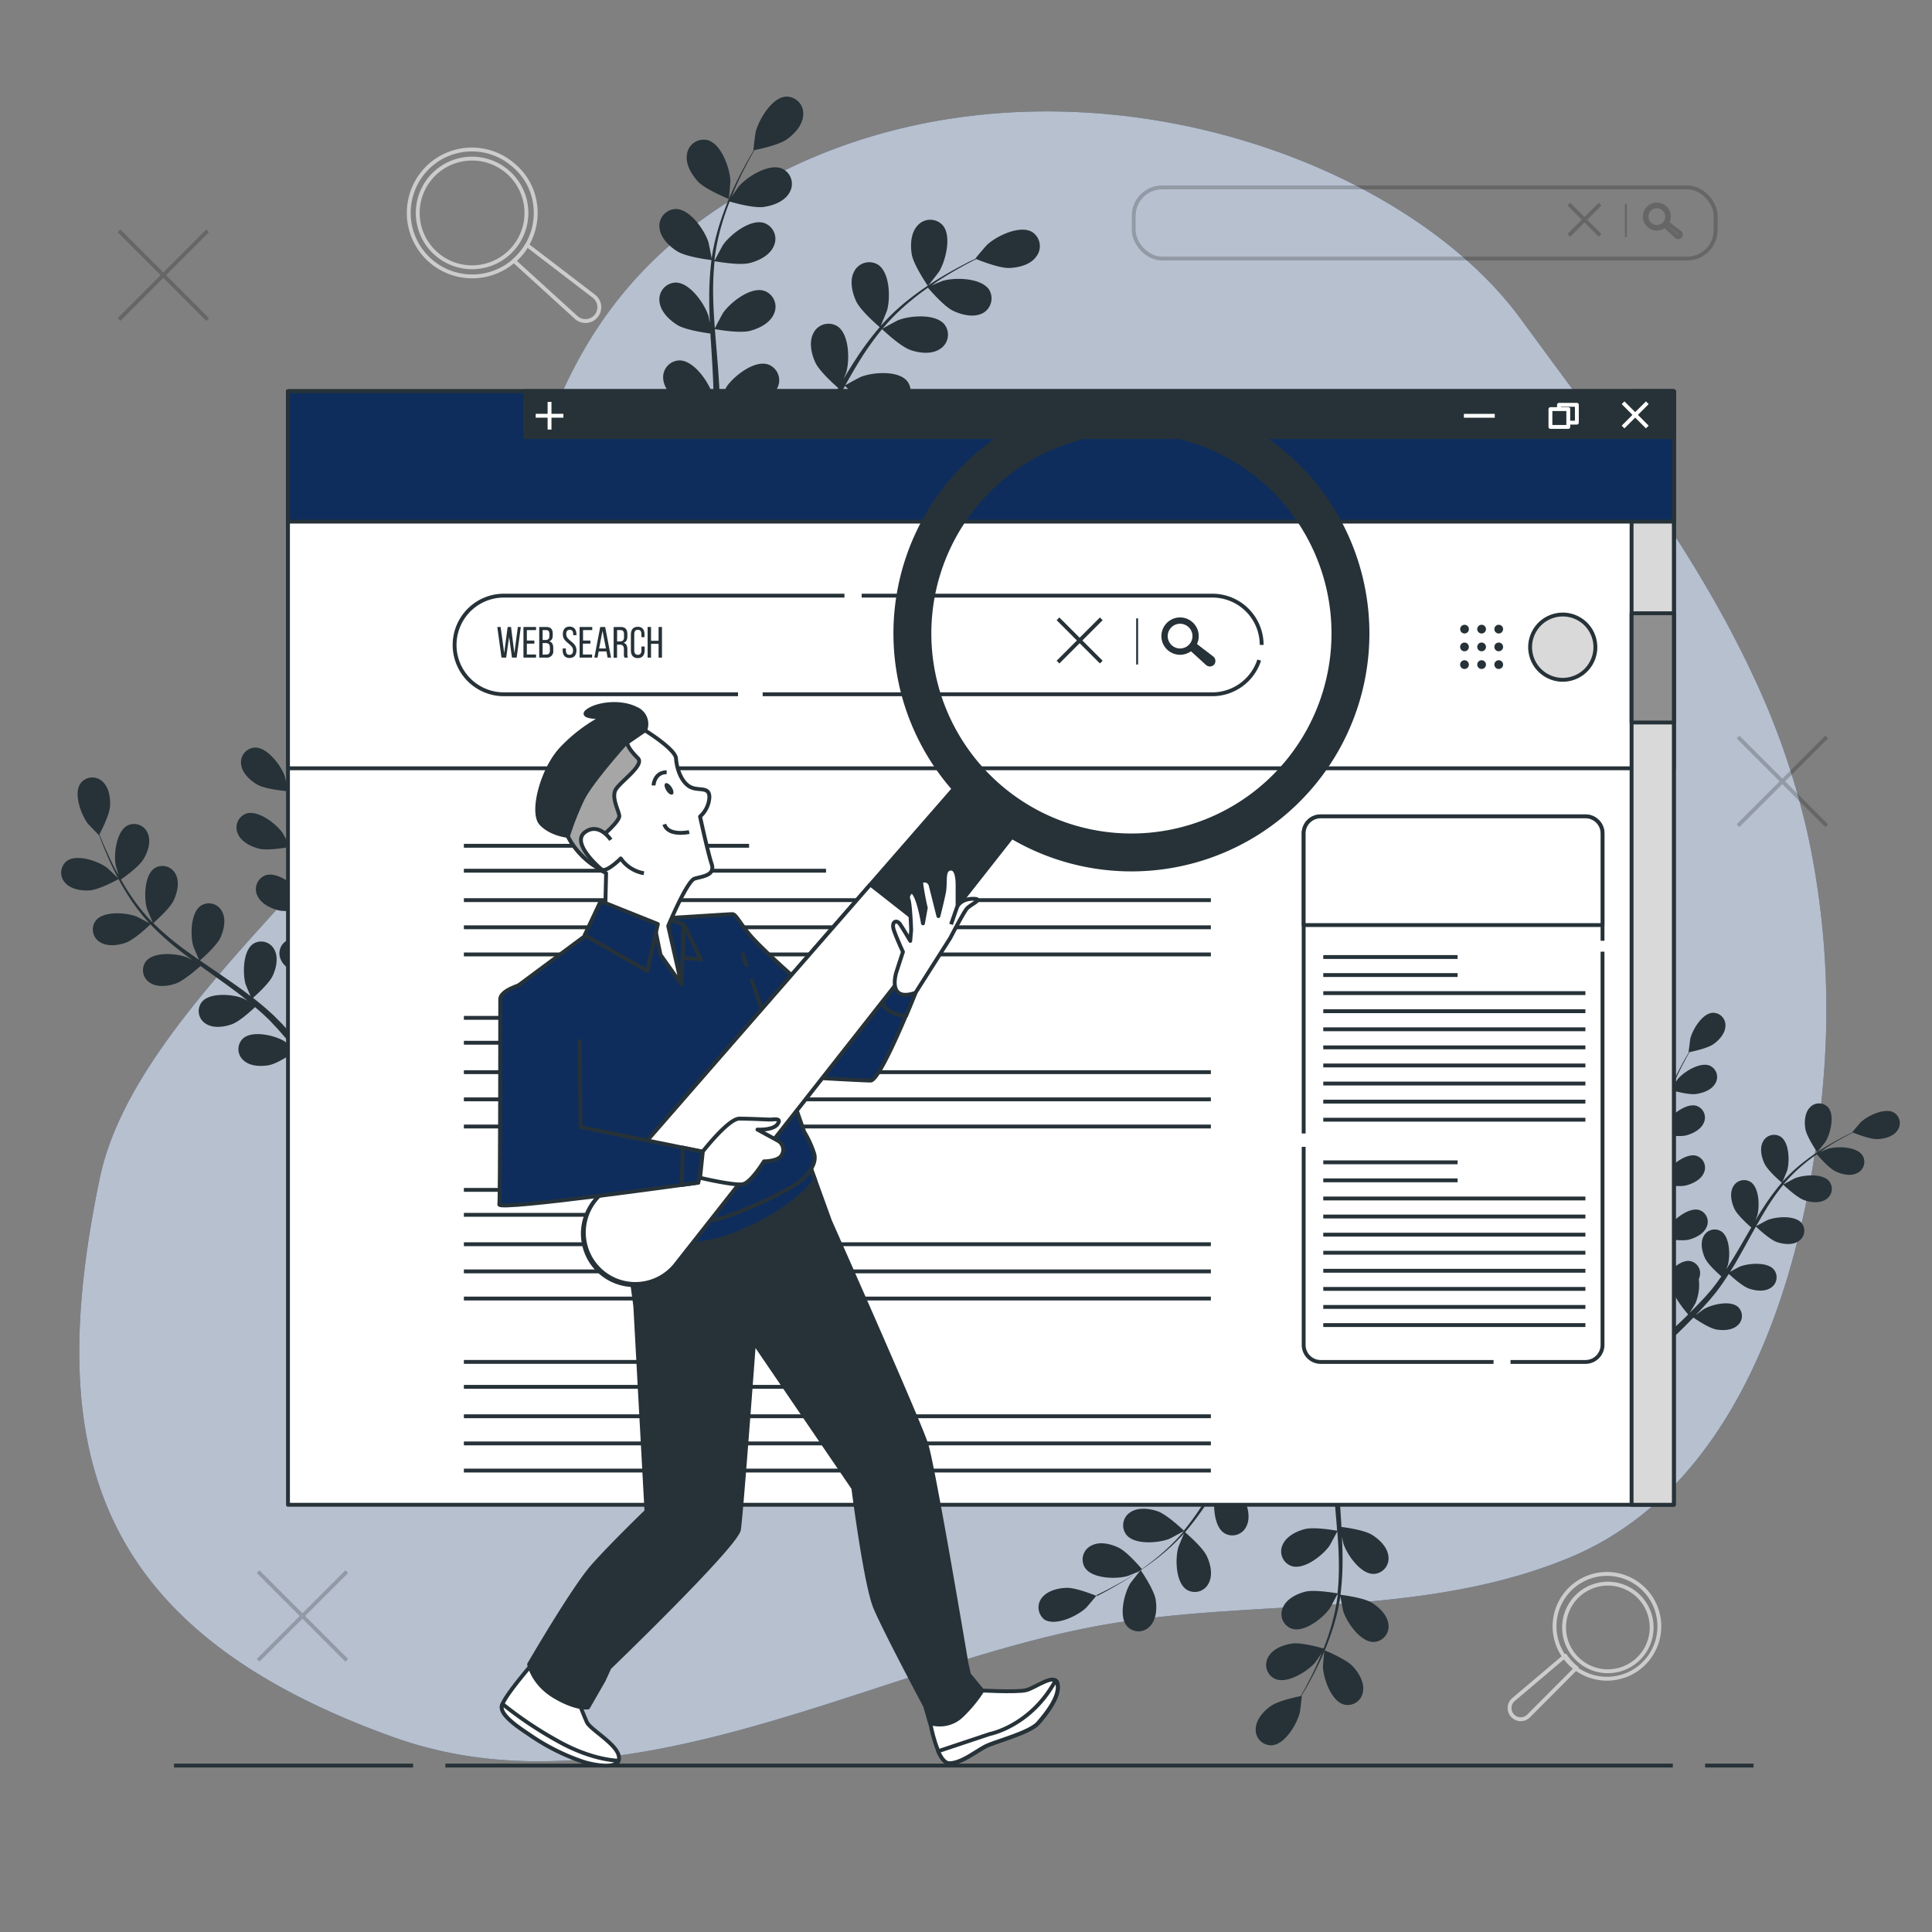 <svg xmlns="http://www.w3.org/2000/svg" viewBox="0 0 500 500"><rect x="0" y="0" width="500" height="500" fill="#808080" stroke="none"/><g id="freepik--background-simple--inject-151"><path d="M453.76,175c-15.43-33.19-38.5-62.78-60.13-92.37C361.87,39.13,274.93,9.87,204.71,43.31s-63.54,87.78-85.27,131.25S35,260.66,25.81,305C11.65,373.2,22.35,421.1,101.88,449.59c60.36,21.62,125.7-19.22,184.75-29.26,39.17-6.66,82-1.57,119.69-17.28,46.28-19.31,61.94-78.4,65.61-124a215.76,215.76,0,0,0-3.81-61.84A196.33,196.33,0,0,0,453.76,175Z" style="fill:#0E2D5D"></path><path d="M453.76,175c-15.43-33.19-38.5-62.78-60.13-92.37C361.87,39.13,274.93,9.87,204.71,43.31s-63.54,87.78-85.27,131.25S35,260.66,25.81,305C11.65,373.2,22.35,421.1,101.88,449.59c60.36,21.62,125.7-19.22,184.75-29.26,39.17-6.66,82-1.57,119.69-17.28,46.28-19.31,61.94-78.4,65.61-124a215.76,215.76,0,0,0-3.81-61.84A196.33,196.33,0,0,0,453.76,175Z" style="fill:#fff;opacity:0.7"></path></g><g id="freepik--Graphics--inject-151"><g style="opacity:0.2"><rect x="293.41" y="48.5" width="150.59" height="18.41" rx="7.34" style="fill:none;stroke:#000;stroke-linejoin:round"></rect><line x1="420.78" y1="52.75" x2="420.78" y2="61.36" style="fill:none;stroke:#000;stroke-linejoin:round;stroke-width:0.5px"></line><line x1="414.09" y1="52.83" x2="406.02" y2="60.9" style="fill:none;stroke:#000;stroke-linejoin:round"></line><line x1="406.02" y1="52.83" x2="414.09" y2="60.9" style="fill:none;stroke:#000;stroke-linejoin:round"></line><path d="M434.88,61.13h0a.68.68,0,0,1-1,.08l-3.31-3,.63-.75,3.55,2.72A.68.68,0,0,1,434.88,61.13Z" style="fill:#263238;stroke:#000;stroke-linejoin:round"></path><path d="M426.38,54.07a3.12,3.12,0,1,0,4.4-.42A3.11,3.11,0,0,0,426.38,54.07Zm4.47,3.69a2.67,2.67,0,1,1-.36-3.76A2.67,2.67,0,0,1,430.85,57.76Z" style="fill:none;stroke:#000;stroke-linejoin:round"></path></g><path d="M154.28,81.79a3.58,3.58,0,0,1-5.12.41L133,67.5a16.11,16.11,0,0,0,1.87-1.91,14.47,14.47,0,0,0,1.52-2.18l17.33,13.27A3.58,3.58,0,0,1,154.28,81.79Z" style="fill:none;stroke:#ccc;stroke-linejoin:round"></path><path d="M132.63,42.52a16,16,0,0,1,4.59,5.89,16.43,16.43,0,1,1-30.9,2.53,16.32,16.32,0,0,1,26.31-8.42ZM133,64.08a14.06,14.06,0,1,1-1.86-19.8A14.05,14.05,0,0,1,133,64.08Z" style="fill:none;stroke:#ccc;stroke-linejoin:round"></path><path d="M391.45,444a2.88,2.88,0,0,1,.21-4.13l13.43-11.37a12.5,12.5,0,0,0,1.33,1.69,12,12,0,0,0,1.58,1.45L395.59,444.1A2.87,2.87,0,0,1,391.45,444Z" style="fill:none;stroke:#ccc;stroke-linejoin:round"></path><path d="M425.09,430.84a13,13,0,0,1-5.19,3,13.56,13.56,0,1,1,5.19-3Zm-17.27-1.94a11.33,11.33,0,1,1,16,.59A11.32,11.32,0,0,1,407.82,428.9Z" style="fill:none;stroke:#ccc;stroke-linejoin:round"></path><g style="opacity:0.2"><line x1="89.74" y1="406.74" x2="66.8" y2="429.69" style="fill:none;stroke:#000;stroke-linejoin:round"></line><line x1="66.8" y1="406.74" x2="89.74" y2="429.69" style="fill:none;stroke:#000;stroke-linejoin:round"></line></g><g style="opacity:0.2"><line x1="472.74" y1="190.74" x2="449.8" y2="213.69" style="fill:none;stroke:#000;stroke-linejoin:round"></line><line x1="449.8" y1="190.74" x2="472.74" y2="213.69" style="fill:none;stroke:#000;stroke-linejoin:round"></line></g><g style="opacity:0.2"><line x1="53.74" y1="59.74" x2="30.8" y2="82.69" style="fill:none;stroke:#000;stroke-linejoin:round"></line><line x1="30.8" y1="59.74" x2="53.74" y2="82.69" style="fill:none;stroke:#000;stroke-linejoin:round"></line></g></g><g id="freepik--Plants--inject-151"><path d="M74.57,204.78c.06,0-.85-3.81-.93-4.05-1-2.71-4.47-7.37-7.7-7.26a3.81,3.81,0,0,0-3.52,4.46c.31,2.26,2.41,4.13,4.28,5.18C68.91,204.34,74.56,204.78,74.57,204.78Z" style="fill:#263238"></path><path d="M80,178.72c-3,1.19-4.32,6.86-4.13,9.74,0,.25.72,4.11.77,4.08l.06,0c-.21.89-.44,1.85-.66,2.91-.39,2-.81,4.15-1.11,6.59a67.74,67.74,0,0,0-.6,7.89,50.93,50.93,0,0,0,.6,8.84.43.43,0,0,1,0,.11c-.42-.85-1.7-3.17-1.81-3.34-1.67-2.35-6.26-5.93-9.34-5a3.83,3.83,0,0,0-2.22,5.24c.89,2.09,3.41,3.34,5.5,3.86,2.35.58,7.53-.38,7.94-.45a68.44,68.44,0,0,0,2.22,8.75c.53,1.67,1.12,3.33,1.73,5-.39-.72-.75-1.36-.81-1.44-1.66-2.36-6.25-5.94-9.34-5a3.82,3.82,0,0,0-2.22,5.23c.9,2.1,3.42,3.34,5.51,3.86s6.55-.2,7.72-.41c.24.63.47,1.27.72,1.91,1.16,3,2.34,6.08,3.41,9.09.38,1.06.71,2.12,1,3.18-.35-.64-.65-1.17-.7-1.25-1.66-2.35-6.26-5.93-9.34-5a3.82,3.82,0,0,0-2.22,5.24c.89,2.09,3.41,3.34,5.5,3.86s6.12-.14,7.51-.38c.31,1.1.63,2.19.88,3.27.15.73.36,1.43.47,2.18s.26,1.47.38,2.2c.2,1.4.41,2.85.56,4.23.11,1,.2,1.87.3,2.79-.36-1.06-1.12-3.13-1.2-3.29A14.86,14.86,0,0,0,82,257.81a5.41,5.41,0,0,0-.45-.72,3.83,3.83,0,0,0-5.64-.69c-2.37,2.19-1.57,8-.36,10.58.08.15,1,1.74,1.66,2.73l-1.36-1.58c-.94-1.07-1.9-2.11-2.93-3.23l-1.57-1.58c-.51-.55-1.12-1.05-1.68-1.58-1.34-1.21-2.75-2.36-4.19-3.5.93-.82,4.2-3.77,5.11-5.74s1.5-4.7.42-6.71a3.82,3.82,0,0,0-5.47-1.53c-2.68,1.8-2.76,7.63-2,10.4.05.17.85,2.09,1.31,3.14-.87-.68-1.74-1.35-2.65-2-2.62-1.88-5.32-3.71-8-5.55l-2.46-1.69c.34-.29,4.31-3.72,5.32-5.93.9-2,1.5-4.69.42-6.7A3.81,3.81,0,0,0,52,234.38c-2.68,1.81-2.76,7.63-2,10.4.06.21,1.22,3,1.55,3.66-1.81-1.25-3.59-2.51-5.3-3.83a68,68,0,0,1-6.58-5.72c.15-.14,4.31-3.7,5.34-6,.9-2,1.51-4.69.43-6.7A3.83,3.83,0,0,0,40,224.69c-2.67,1.81-2.75,7.63-2,10.4.06.22,1.31,3.19,1.57,3.71-.12-.12-.26-.23-.37-.35a49.29,49.29,0,0,1-5.46-6.84c-.9-1.33-1.7-2.66-2.44-4,.84-.59,4.66-3.3,5.82-5.23s2-4.5,1.16-6.62a3.82,3.82,0,0,0-5.28-2.12c-2.86,1.5-3.57,7.28-3.08,10.12,0,.15.47,1.69.81,2.81-.32-.6-.67-1.21-1-1.78-1.14-2.16-2-4.21-2.83-6-.44-1-.82-2-1.16-2.88.53-1,2.6-5.08,2.74-7.28s-.3-4.93-2-6.41a3.81,3.81,0,0,0-5.66.54c-1.85,2.65.18,8.11,1.92,10.4.15.2,2.87,3,2.9,3l0-.06c.31.86.66,1.78,1.06,2.78.75,1.85,1.61,3.92,2.7,6.12a69.3,69.3,0,0,0,3.86,6.91,50.5,50.5,0,0,0,5.38,7l.07.07c-.82-.47-3.16-1.7-3.35-1.78-2.69-1.05-8.49-1.49-10.53,1a3.82,3.82,0,0,0,1,5.59c1.9,1.25,4.69.9,6.72.18,2.29-.81,6.08-4.46,6.38-4.76a68.34,68.34,0,0,0,6.67,6.08c1.37,1.1,2.78,2.17,4.21,3.22-.73-.39-1.38-.72-1.47-.76-2.69-1.05-8.49-1.5-10.53,1a3.82,3.82,0,0,0,1,5.59c1.9,1.25,4.69.9,6.72.18S51,250.8,51.89,250c.56.4,1.1.8,1.66,1.19,2.65,1.9,5.31,3.78,7.86,5.7.9.68,1.76,1.38,2.62,2.08-.64-.34-1.18-.62-1.27-.65-2.69-1.05-8.49-1.5-10.53,1a3.83,3.83,0,0,0,1,5.6c1.91,1.25,4.69.9,6.72.18s5-3.49,6.06-4.46c.86.74,1.73,1.48,2.53,2.24.54.53,1.09,1,1.6,1.57s1,1.08,1.53,1.62c.94,1.06,1.91,2.16,2.8,3.22.62.73,1.2,1.44,1.79,2.16-.89-.69-2.66-2-2.82-2.08-2.49-1.45-8.16-2.77-10.56-.6a3.82,3.82,0,0,0,.18,5.68c1.69,1.53,4.5,1.6,6.61,1.2,2.33-.45,6.47-3.35,7-3.71,1,1.18,1.89,2.35,2.75,3.46,1.13,1.45,2.17,2.83,3.1,4.11.62-.1,1.37-.24,2.25-.4-1.14-1.5-2.42-3.14-3.85-4.9-1-1.21-2-2.48-3.15-3.78a43.6,43.6,0,0,0,2.94-3.89c2.29.81,7,.69,7.63.67.15,1.52.28,3,.38,4.4.18,2.42.31,4.63.39,6.6l2-.48c-.13-1.89-.29-4-.51-6.28-.15-1.55-.34-3.2-.55-4.89.6-.17,5.47-1.6,7.27-3.14,1.64-1.4,3.33-3.64,3.2-5.91a3.83,3.83,0,0,0-4.33-3.69c-3.19.52-5.7,5.77-6.13,8.62,0,.17-.1,2-.13,3.2-.09-.69-.16-1.36-.26-2.07-.19-1.41-.42-2.81-.67-4.31-.14-.72-.28-1.45-.43-2.19s-.35-1.49-.53-2.25c-.45-1.74-1-3.48-1.57-5.22,1.23-.17,5.59-.83,7.43-2s3.85-3.09,4.06-5.36a3.83,3.83,0,0,0-3.72-4.3c-3.23,0-6.51,4.84-7.37,7.59,0,.17-.45,2.22-.64,3.35-.36-1-.71-2.09-1.11-3.14-1.14-3-2.39-6-3.62-9.05-.38-.92-.74-1.85-1.11-2.77.43-.06,5.63-.73,7.69-2,1.83-1.14,3.85-3.09,4.06-5.36a3.83,3.83,0,0,0-3.72-4.3c-3.23,0-6.51,4.84-7.37,7.59-.06.21-.63,3.15-.73,3.91-.82-2-1.61-4.08-2.31-6.12a66.84,66.84,0,0,1-2.33-8.41c.21,0,5.64-.7,7.74-2,1.83-1.13,3.85-3.09,4.06-5.36a3.82,3.82,0,0,0-3.72-4.3c-3.23,0-6.51,4.84-7.37,7.59-.06.22-.67,3.39-.74,4,0-.17-.08-.34-.11-.5a49.18,49.18,0,0,1-.78-8.71c0-1.62,0-3.16.15-4.66,1,0,5.71-.18,7.74-1.15s4.16-2.65,4.61-4.88a3.81,3.81,0,0,0-3.22-4.68c-3.21-.33-7,4.1-8.16,6.74-.06.14-.54,1.67-.87,2.79.06-.67.1-1.37.17-2,.25-2.43.62-4.64,1-6.59.21-1.11.42-2.11.62-3,1-.55,5-2.81,6.3-4.57s2.47-4.27,1.85-6.46A3.82,3.82,0,0,0,80,178.72Z" style="fill:#263238"></path><path d="M23.28,230.42c2.52-.19,7.48-2.95,7.48-2.95s-2.81-2.71-3-2.86c-2.31-1.72-7.79-3.69-10.42-1.81a3.82,3.82,0,0,0-.48,5.66C18.35,230.18,21.13,230.57,23.28,230.42Z" style="fill:#263238"></path><path d="M240.14,74c0,.05,2.76-3.48,2.91-3.73,1.69-2.81,3.32-9.24.9-12a4.36,4.36,0,0,0-6.48.09c-1.77,1.89-1.91,5.09-1.5,7.5C236.46,68.64,240.13,74,240.14,74Z" style="fill:#263238"></path><path d="M267.05,60c-3.21-1.8-9.17,1.1-11.58,3.34-.21.19-3.12,3.58-3.05,3.61l.07,0c-1,.45-2,.94-3.05,1.5-2,1.06-4.26,2.27-6.63,3.75a76.19,76.19,0,0,0-7.41,5.14A56.19,56.19,0,0,0,228,84.26l-.08.09c.44-1,1.58-3.77,1.64-4,.9-3.16.76-9.79-2.3-11.83a4.36,4.36,0,0,0-6.23,1.8c-1.21,2.29-.5,5.41.54,7.63,1.17,2.51,5.74,6.4,6.1,6.71a76.08,76.08,0,0,0-6.15,8.24c-1.1,1.67-2.15,3.39-3.18,5.12.35-.86.66-1.63.69-1.75.89-3.16.76-9.79-2.3-11.83a4.37,4.37,0,0,0-6.23,1.79c-1.21,2.3-.5,5.42.54,7.64s4.88,5.65,5.9,6.54c-.39.67-.79,1.33-1.17,2-1.86,3.23-3.7,6.45-5.6,9.55-.67,1.1-1.37,2.15-2.06,3.21.31-.77.57-1.42.6-1.52.89-3.16.76-9.79-2.31-11.83a4.34,4.34,0,0,0-6.22,1.79c-1.22,2.3-.51,5.42.53,7.64s4.51,5.32,5.72,6.38c-.74,1.06-1.49,2.12-2.26,3.11-.54.67-1,1.35-1.59,2l-1.67,1.92c-1.11,1.18-2.24,2.4-3.35,3.52-.76.79-1.5,1.53-2.25,2.27.68-1.08,2-3.23,2.05-3.42a16.81,16.81,0,0,0,1.15-8.45,4.28,4.28,0,0,0,.32-.91,4.35,4.35,0,0,0-3.44-5.49c-3.64-.52-8.17,4.33-9.61,7.28-.08.17-.8,2.16-1.23,3.43.14-.79.29-1.54.42-2.35.27-1.59.5-3.19.75-4.91.1-.83.19-1.67.28-2.52s.13-1.74.19-2.62c.11-2,.12-4.13.09-6.22,1.39.24,6.36,1,8.74.4s5.24-2,6.24-4.44a4.34,4.34,0,0,0-2.57-5.94c-3.52-1.07-8.73,3-10.6,5.73-.12.17-1.24,2.26-1.84,3.41,0-1.25-.06-2.51-.13-3.78-.21-3.67-.53-7.38-.84-11.08-.1-1.13-.18-2.26-.27-3.39.5.09,6.38,1.14,9.06.45,2.37-.61,5.23-2,6.24-4.44a4.35,4.35,0,0,0-2.58-5.94c-3.51-1.08-8.72,3-10.6,5.73-.14.2-1.76,3.21-2.13,4-.19-2.49-.35-5-.41-7.43a75.77,75.77,0,0,1,.34-9.94c.23,0,6.36,1.17,9.1.46,2.38-.6,5.24-2,6.24-4.43a4.35,4.35,0,0,0-2.57-5.95c-3.52-1.07-8.73,3-10.6,5.73-.15.22-1.89,3.45-2.16,4.06,0-.19,0-.39,0-.58a55.72,55.72,0,0,1,2.14-9.74c.53-1.76,1.13-3.41,1.76-5,1.12.33,6.26,1.76,8.79,1.4s5.43-1.45,6.69-3.72a4.36,4.36,0,0,0-1.9-6.2c-3.38-1.45-9,2.06-11.17,4.54-.12.13-1.16,1.63-1.9,2.74.29-.72.58-1.46.87-2.14,1.1-2.56,2.26-4.83,3.31-6.83.61-1.14,1.17-2.15,1.72-3.1,1.26-.25,6.35-1.34,8.4-2.8s4.15-3.79,4.22-6.39A4.36,4.36,0,0,0,203.38,25c-3.67.27-7,6-7.82,9.17-.07.28-.62,4.71-.56,4.7l.08,0c-.54.9-1.11,1.87-1.71,2.94-1.09,2-2.31,4.24-3.46,6.78A76.14,76.14,0,0,0,186.56,57a57,57,0,0,0-2.38,9.81.49.49,0,0,1,0,.12c-.17-1.06-.76-4-.83-4.24-1-3.13-4.77-8.59-8.45-8.6A4.36,4.36,0,0,0,170.68,59c.26,2.58,2.57,4.8,4.66,6.08,2.36,1.44,8.32,2.17,8.79,2.22a76.94,76.94,0,0,0-.58,10.27c0,2,.07,4,.17,6-.18-.92-.35-1.73-.39-1.85-1-3.12-4.77-8.58-8.45-8.59a4.35,4.35,0,0,0-4.2,4.93c.25,2.58,2.57,4.79,4.66,6.07s7.19,2,8.53,2.2c0,.77.08,1.54.13,2.32.23,3.71.47,7.41.6,11,.05,1.28,0,2.55.05,3.81-.17-.81-.31-1.49-.34-1.6-1-3.13-4.77-8.58-8.45-8.59a4.34,4.34,0,0,0-4.2,4.93c.25,2.58,2.56,4.79,4.66,6.07s6.69,2,8.29,2.16c0,1.3-.08,2.6-.17,3.85-.08.86-.1,1.68-.24,2.54s-.22,1.69-.33,2.52c-.27,1.59-.54,3.24-.84,4.78-.21,1.08-.42,2.11-.63,3.14,0-1.28-.15-3.78-.18-4-.51-3.24-3.41-9.21-7.05-9.77a4.35,4.35,0,0,0-4.9,4.23c-.14,2.6,1.81,5.13,3.69,6.71,2.06,1.74,7.6,3.33,8.3,3.52-.36,1.71-.72,3.36-1.09,4.92q-.72,3.08-1.41,5.7c.53.47,1.19,1,2,1.69.51-2.07,1-4.38,1.58-6.91.37-1.73.73-3.59,1.08-5.5a48.2,48.2,0,0,0,5.55-.2c.93,2.61,4.43,6.71,4.88,7.23-1.23,1.23-2.45,2.41-3.62,3.5-2,1.9-3.87,3.59-5.56,5.08.61.47,1.23,1,1.88,1.45,1.59-1.47,3.33-3.12,5.2-5,1.26-1.24,2.58-2.59,3.93-4,.58.41,5.33,3.69,8,4.18,2.42.44,5.61.34,7.53-1.42a4.36,4.36,0,0,0,.16-6.47c-2.75-2.45-9.2-.9-12,.76-.17.1-1.86,1.37-2.92,2.19.55-.58,1.09-1.13,1.64-1.73,1.11-1.18,2.18-2.38,3.34-3.68.53-.64,1.08-1.29,1.62-2s1.07-1.39,1.61-2.08c1.22-1.65,2.37-3.37,3.5-5.14,1,1,4.74,4.35,7.07,5.16s5.5,1.18,7.65-.26a4.35,4.35,0,0,0,1.14-6.38c-2.34-2.83-8.95-2.28-12-1.06-.19.07-2.28,1.19-3.41,1.83.66-1.07,1.34-2.13,2-3.23,1.85-3.17,3.62-6.45,5.4-9.7.55-1,1.11-2,1.66-3,.36.35,4.69,4.47,7.3,5.37,2.32.81,5.49,1.19,7.65-.26a4.36,4.36,0,0,0,1.14-6.38c-2.35-2.83-9-2.28-12-1.06-.23.09-3.24,1.7-4,2.15,1.22-2.18,2.45-4.34,3.75-6.43a78.88,78.88,0,0,1,5.77-8.1c.17.17,4.67,4.48,7.34,5.41,2.32.81,5.49,1.19,7.65-.26a4.35,4.35,0,0,0,1.14-6.38c-2.34-2.83-9-2.28-12-1.06-.24.09-3.47,1.83-4,2.19.13-.15.24-.32.36-.46a56,56,0,0,1,7.15-6.94c1.42-1.18,2.83-2.23,4.23-3.21.76.89,4.26,4.92,6.57,6s5.33,1.78,7.63.58A4.36,4.36,0,0,0,256,75c-2-3.07-8.65-3.25-11.81-2.37-.18,0-1.87.72-3.1,1.23.64-.43,1.29-.9,1.91-1.3,2.32-1.53,4.55-2.78,6.53-3.88,1.13-.61,2.16-1.14,3.13-1.63,1.2.49,6.05,2.39,8.56,2.3s5.55-.88,7-3A4.36,4.36,0,0,0,267.05,60Z" style="fill:#263238"></path><path d="M180.65,47c2,2.1,8,4.5,8,4.51s.38-4.44.37-4.72c-.14-3.28-2.33-9.54-5.88-10.52a4.35,4.35,0,0,0-5.35,3.64C177.32,42.45,179,45.2,180.65,47Z" style="fill:#263238"></path><path d="M470.31,298.2s2-2.57,2.15-2.75c1.24-2.07,2.44-6.81.66-8.85a3.2,3.2,0,0,0-4.77.06c-1.31,1.4-1.42,3.75-1.11,5.53C467.6,294.28,470.31,298.2,470.31,298.2Z" style="fill:#263238"></path><path d="M490.14,287.93c-2.36-1.33-6.76.81-8.53,2.46-.16.14-2.3,2.64-2.25,2.66l.05,0c-.7.33-1.44.7-2.24,1.11-1.48.78-3.14,1.67-4.89,2.76a54.21,54.21,0,0,0-5.46,3.79,41.3,41.3,0,0,0-5.45,5.06l-.06.07c.33-.73,1.17-2.78,1.22-2.95.65-2.33.56-7.21-1.7-8.71a3.21,3.21,0,0,0-4.59,1.31c-.89,1.7-.37,4,.4,5.63.86,1.85,4.22,4.72,4.49,4.94a58.4,58.4,0,0,0-4.53,6.07q-1.22,1.86-2.35,3.78l.52-1.29c.65-2.33.55-7.21-1.7-8.72a3.21,3.21,0,0,0-4.59,1.32c-.89,1.7-.37,4,.39,5.63s3.6,4.17,4.36,4.82l-.87,1.48c-1.37,2.37-2.72,4.74-4.12,7-.5.81-1,1.58-1.52,2.36.23-.56.42-1,.44-1.11.66-2.33.56-7.22-1.7-8.72a3.21,3.21,0,0,0-4.59,1.32c-.89,1.69-.37,4,.4,5.63s3.32,3.91,4.21,4.69c-.55.79-1.09,1.57-1.66,2.3-.4.49-.75,1-1.18,1.47l-1.23,1.41c-.81.87-1.65,1.77-2.46,2.6-.56.58-1.11,1.12-1.66,1.67.5-.8,1.45-2.38,1.51-2.52a12.45,12.45,0,0,0,.85-6.23,3.32,3.32,0,0,0,.23-.67,3.2,3.2,0,0,0-2.53-4c-2.69-.39-6,3.18-7.08,5.36-.07.12-.59,1.59-.91,2.52.1-.57.21-1.13.31-1.72.2-1.18.37-2.35.55-3.62q.11-.91.21-1.86c.08-.62.09-1.29.14-1.93.08-1.51.09-3,.06-4.58,1,.17,4.69.74,6.45.29s3.85-1.5,4.59-3.27a3.2,3.2,0,0,0-1.89-4.38c-2.59-.79-6.43,2.24-7.81,4.23-.09.12-.92,1.66-1.36,2.51,0-.93,0-1.85-.09-2.79-.16-2.7-.4-5.43-.63-8.16-.07-.83-.12-1.67-.19-2.5.37.07,4.7.84,6.67.33,1.75-.45,3.86-1.5,4.6-3.27a3.21,3.21,0,0,0-1.9-4.38c-2.59-.79-6.43,2.24-7.81,4.23-.1.15-1.29,2.36-1.57,2.94-.14-1.84-.26-3.67-.3-5.48a55.2,55.2,0,0,1,.25-7.32c.17,0,4.69.86,6.71.34,1.75-.45,3.85-1.51,4.59-3.27a3.2,3.2,0,0,0-1.89-4.38c-2.59-.79-6.43,2.24-7.81,4.22-.11.16-1.39,2.54-1.59,3,0-.14,0-.29,0-.43a41.31,41.31,0,0,1,1.57-7.17c.39-1.3.84-2.52,1.3-3.69.82.24,4.61,1.29,6.48,1s4-1.07,4.93-2.75a3.2,3.2,0,0,0-1.41-4.56c-2.49-1.07-6.63,1.52-8.22,3.34-.09.1-.86,1.21-1.41,2,.22-.53.43-1.08.65-1.58.81-1.88,1.67-3.55,2.44-5,.44-.84.86-1.58,1.26-2.28.93-.19,4.68-1,6.19-2.06s3.06-2.8,3.11-4.71a3.21,3.21,0,0,0-3.34-3.41c-2.71.2-5.2,4.41-5.77,6.76,0,.2-.45,3.47-.41,3.46h.06q-.6,1-1.26,2.16c-.8,1.47-1.7,3.13-2.55,5a57,57,0,0,0-2.47,6.17,42.7,42.7,0,0,0-1.75,7.23.28.28,0,0,1,0,.09c-.13-.78-.56-3-.61-3.13-.74-2.3-3.52-6.32-6.23-6.33a3.22,3.22,0,0,0-3.1,3.63c.19,1.91,1.9,3.54,3.44,4.48,1.74,1.06,6.13,1.6,6.47,1.64a58.63,58.63,0,0,0-.43,7.56c0,1.48.06,3,.13,4.45-.13-.68-.26-1.28-.28-1.36-.74-2.31-3.52-6.33-6.23-6.33a3.21,3.21,0,0,0-3.1,3.63c.19,1.9,1.89,3.53,3.44,4.47s5.29,1.49,6.28,1.62c0,.57.06,1.14.1,1.71.16,2.73.34,5.46.44,8.14,0,.95,0,1.88,0,2.81-.12-.6-.22-1.1-.25-1.18-.73-2.3-3.51-6.32-6.22-6.33a3.22,3.22,0,0,0-3.1,3.63c.19,1.91,1.89,3.54,3.43,4.48s4.94,1.43,6.11,1.59c0,1-.05,1.91-.12,2.84-.06.63-.08,1.24-.17,1.87s-.17,1.24-.25,1.85c-.2,1.18-.4,2.39-.62,3.53-.15.79-.31,1.55-.46,2.31,0-.94-.11-2.78-.13-2.94-.38-2.39-2.52-6.78-5.2-7.2a3.21,3.21,0,0,0-3.61,3.12c-.1,1.91,1.33,3.78,2.72,4.94s5.6,2.46,6.11,2.6c-.26,1.25-.53,2.48-.8,3.62-.35,1.51-.7,2.91-1,4.2.39.34.88.77,1.45,1.25q.56-2.3,1.16-5.1c.27-1.27.54-2.64.79-4.05a33.4,33.4,0,0,0,4.1-.15c.68,1.93,3.26,4.95,3.59,5.33-.91.91-1.8,1.78-2.66,2.58-1.48,1.4-2.86,2.65-4.1,3.74.44.35.91.71,1.39,1.07,1.16-1.08,2.45-2.29,3.82-3.65.93-.91,1.91-1.91,2.9-2.94.43.3,3.93,2.72,5.89,3.08,1.78.32,4.13.25,5.54-1.05a3.2,3.2,0,0,0,.12-4.77c-2-1.8-6.78-.66-8.86.57-.13.07-1.37,1-2.15,1.6l1.21-1.27c.81-.86,1.6-1.75,2.46-2.71l1.19-1.43c.41-.48.79-1,1.19-1.54.89-1.21,1.74-2.48,2.57-3.78.76.71,3.5,3.2,5.22,3.8s4.05.87,5.64-.19a3.21,3.21,0,0,0,.83-4.7c-1.72-2.09-6.6-1.68-8.84-.79-.14.06-1.69.88-2.52,1.35.49-.79,1-1.57,1.46-2.38,1.36-2.34,2.67-4.75,4-7.15.4-.73.81-1.46,1.22-2.19.27.26,3.46,3.29,5.38,4,1.71.59,4,.87,5.64-.19a3.21,3.21,0,0,0,.83-4.7c-1.72-2.09-6.59-1.69-8.84-.79-.17.07-2.39,1.26-2.94,1.59.9-1.61,1.81-3.2,2.77-4.74a57.54,57.54,0,0,1,4.25-6c.13.12,3.44,3.3,5.41,4,1.71.59,4,.87,5.64-.19a3.21,3.21,0,0,0,.83-4.7c-1.72-2.09-6.59-1.68-8.84-.79-.18.07-2.56,1.35-3,1.61.09-.1.17-.23.27-.34a42,42,0,0,1,5.26-5.11c1.05-.87,2.09-1.64,3.12-2.36.56.65,3.13,3.62,4.84,4.43s3.93,1.31,5.62.43A3.2,3.2,0,0,0,482,299c-1.49-2.26-6.37-2.39-8.71-1.75-.12,0-1.37.53-2.28.91.47-.32,1-.66,1.41-1,1.71-1.12,3.35-2.05,4.81-2.85.83-.46,1.59-.85,2.31-1.21.88.36,4.45,1.76,6.31,1.7s4.09-.65,5.19-2.22A3.21,3.21,0,0,0,490.14,287.93Z" style="fill:#263238"></path><path d="M426.47,278.32c1.46,1.55,5.88,3.32,5.88,3.32s.28-3.26.27-3.47c-.1-2.42-1.72-7-4.33-7.76a3.2,3.2,0,0,0-3.94,2.69C424,275,425.24,277,426.47,278.32Z" style="fill:#263238"></path><path d="M295.2,406.34s-2.55,3.21-2.69,3.44c-1.56,2.59-3.06,8.53-.83,11.09a4,4,0,0,0,6-.08c1.64-1.75,1.77-4.7,1.38-6.93C298.59,411.24,295.2,406.34,295.2,406.34Z" style="fill:#263238"></path><path d="M270.37,419.2c3,1.66,8.46-1,10.69-3.08.19-.18,2.87-3.31,2.81-3.33l-.06,0c.87-.41,1.8-.87,2.8-1.39,1.86-1,3.94-2.08,6.12-3.45a70.75,70.75,0,0,0,6.84-4.74,53.55,53.55,0,0,0,6.82-6.34l.07-.09c-.4.91-1.46,3.48-1.52,3.69-.82,2.92-.7,9,2.13,10.91a4,4,0,0,0,5.74-1.65c1.12-2.12.47-5-.49-7-1.08-2.31-5.29-5.91-5.63-6.19a72.24,72.24,0,0,0,5.68-7.6c1-1.54,2-3.13,2.93-4.73-.32.8-.61,1.51-.64,1.62-.82,2.91-.7,9,2.13,10.91a4,4,0,0,0,5.74-1.65c1.12-2.12.47-5-.49-7s-4.51-5.21-5.45-6l1.08-1.85c1.71-3,3.41-5.94,5.16-8.81.62-1,1.27-2,1.91-2.95-.29.7-.53,1.3-.56,1.4-.82,2.91-.7,9,2.13,10.91a4,4,0,0,0,5.74-1.65c1.12-2.12.47-5-.49-7.05s-4.16-4.9-5.28-5.88c.69-1,1.38-2,2.09-2.88.49-.61.93-1.24,1.47-1.83l1.54-1.77c1-1.08,2.06-2.21,3.08-3.25.71-.73,1.39-1.4,2.08-2.09-.63,1-1.81,3-1.89,3.15a15.71,15.71,0,0,0-1.06,7.8,4.94,4.94,0,0,0-.3.84,4,4,0,0,0,3.18,5.06c3.36.49,7.53-4,8.86-6.71.08-.16.74-2,1.14-3.16-.13.72-.27,1.42-.39,2.16-.25,1.47-.46,2.94-.69,4.53-.09.76-.18,1.54-.26,2.33s-.12,1.6-.18,2.42c-.1,1.88-.11,3.8-.07,5.73-1.29-.22-5.87-.94-8.07-.37s-4.83,1.88-5.76,4.09a4,4,0,0,0,2.37,5.49c3.25,1,8.05-2.8,9.78-5.29.11-.16,1.15-2.08,1.7-3.15,0,1.16.05,2.32.12,3.49.19,3.38.49,6.81.78,10.22.09,1,.16,2.09.24,3.13-.46-.08-5.88-1.05-8.35-.42-2.19.56-4.83,1.89-5.76,4.1a4,4,0,0,0,2.38,5.48c3.24,1,8.05-2.8,9.78-5.29.13-.18,1.62-3,2-3.68.18,2.3.33,4.59.38,6.86a69.23,69.23,0,0,1-.31,9.16c-.21,0-5.87-1.07-8.4-.42-2.19.56-4.83,1.88-5.75,4.09a4,4,0,0,0,2.37,5.49c3.24,1,8.05-2.8,9.78-5.29.13-.2,1.74-3.18,2-3.74,0,.17,0,.36,0,.53a52.2,52.2,0,0,1-2,9c-.49,1.63-1.05,3.15-1.62,4.62-1-.3-5.78-1.62-8.12-1.29s-5,1.35-6.17,3.44a4,4,0,0,0,1.76,5.71c3.12,1.34,8.31-1.9,10.3-4.18.11-.12,1.07-1.51,1.76-2.53-.27.66-.54,1.35-.81,2-1,2.35-2.09,4.45-3.05,6.3-.56,1.05-1.09,2-1.58,2.85-1.17.24-5.87,1.24-7.76,2.59s-3.82,3.5-3.89,5.89a4,4,0,0,0,4.19,4.26c3.38-.24,6.5-5.51,7.21-8.46.07-.25.58-4.34.51-4.33h-.07c.5-.82,1-1.72,1.58-2.7,1-1.84,2.13-3.91,3.2-6.26a70.71,70.71,0,0,0,3.08-7.73,51.63,51.63,0,0,0,2.2-9,.45.45,0,0,1,0-.11c.16,1,.7,3.71.77,3.92.92,2.88,4.4,7.92,7.79,7.93a4,4,0,0,0,3.88-4.55c-.24-2.38-2.37-4.42-4.3-5.61-2.18-1.33-7.67-2-8.11-2.05a70.07,70.07,0,0,0,.54-9.47c0-1.84-.07-3.7-.15-5.56.16.84.32,1.6.35,1.7.92,2.89,4.4,7.92,7.79,7.93a4,4,0,0,0,3.88-4.55c-.23-2.38-2.37-4.42-4.3-5.6s-6.63-1.87-7.87-2c0-.71-.07-1.42-.11-2.14-.22-3.42-.44-6.84-.56-10.19,0-1.18,0-2.35,0-3.52.15.75.28,1.38.31,1.47.92,2.89,4.4,7.93,7.79,7.93a4,4,0,0,0,3.88-4.54c-.23-2.39-2.37-4.43-4.3-5.61s-6.17-1.79-7.64-2c0-1.2.06-2.39.15-3.55.08-.79.09-1.55.22-2.34s.2-1.56.3-2.32c.25-1.47.5-3,.78-4.42.19-1,.39-1.94.58-2.89,0,1.18.13,3.48.17,3.67.47,3,3.14,8.5,6.5,9a4,4,0,0,0,4.52-3.9c.13-2.4-1.67-4.73-3.4-6.19-1.9-1.61-7-3.07-7.66-3.25.33-1.57.67-3.1,1-4.54.44-1.88.88-3.64,1.3-5.25-.49-.44-1.1-1-1.81-1.57q-.7,2.88-1.46,6.38c-.34,1.6-.67,3.31-1,5.08a44,44,0,0,0-5.13.18c-.85-2.41-4.08-6.19-4.5-6.67,1.14-1.13,2.26-2.22,3.34-3.23,1.85-1.75,3.57-3.31,5.13-4.68-.56-.44-1.14-.89-1.74-1.34-1.46,1.35-3.07,2.87-4.79,4.57-1.16,1.14-2.38,2.39-3.63,3.68-.53-.37-4.92-3.4-7.37-3.85-2.23-.41-5.17-.31-6.94,1.3a4,4,0,0,0-.14,6c2.53,2.26,8.48.83,11.09-.71.15-.09,1.72-1.26,2.69-2-.5.53-1,1-1.51,1.59-1,1.08-2,2.2-3.08,3.39l-1.5,1.8c-.51.59-1,1.28-1.48,1.93-1.12,1.51-2.19,3.1-3.23,4.73-1-.89-4.38-4-6.52-4.76s-5.07-1.09-7.06.24a4,4,0,0,0-1,5.89c2.16,2.61,8.26,2.1,11.07,1,.18-.07,2.11-1.1,3.16-1.69-.62,1-1.24,2-1.83,3-1.71,2.93-3.34,5.94-5,8.95-.5.92-1,1.83-1.52,2.74-.34-.32-4.33-4.12-6.74-4.95-2.14-.74-5.07-1.09-7.06.24a4,4,0,0,0-1,5.88c2.16,2.62,8.26,2.11,11.07,1,.21-.09,3-1.58,3.67-2-1.12,2-2.26,4-3.46,5.93a73,73,0,0,1-5.32,7.47c-.16-.15-4.31-4.13-6.77-5-2.14-.74-5.07-1.09-7.06.24a4,4,0,0,0-1,5.89c2.16,2.61,8.26,2.1,11.08,1,.22-.09,3.2-1.69,3.72-2-.11.14-.21.29-.33.43a52.74,52.74,0,0,1-6.59,6.4c-1.31,1.08-2.61,2.05-3.91,3-.69-.83-3.92-4.54-6.05-5.56s-4.92-1.64-7-.53a4,4,0,0,0-1.69,5.73c1.86,2.84,8,3,10.9,2.19.16,0,1.72-.66,2.86-1.14-.59.41-1.19.83-1.77,1.21-2.14,1.4-4.19,2.56-6,3.57-1,.56-2,1.06-2.89,1.51-1.11-.45-5.58-2.21-7.89-2.13s-5.13.81-6.5,2.77A4,4,0,0,0,270.37,419.2Z" style="fill:#263238"></path><path d="M350.08,431.23c-1.82-1.94-7.35-4.16-7.35-4.16s-.36,4.09-.35,4.35c.13,3,2.15,8.8,5.42,9.71a4,4,0,0,0,4.94-3.36C353.15,435.4,351.63,432.87,350.08,431.23Z" style="fill:#263238"></path></g><g id="freepik--Window--inject-151"><rect x="74.53" y="101.25" width="358.67" height="288.19" style="fill:#fff;stroke:#263238;stroke-linejoin:round"></rect><path d="M386.53,352.47H341.79a4.4,4.4,0,0,1-4.4-4.4V296.8" style="fill:#fff;stroke:#263238;stroke-linejoin:round"></path><path d="M414.73,246.29V348.07a4.41,4.41,0,0,1-4.41,4.4h-19.4" style="fill:#fff;stroke:#263238;stroke-linejoin:round"></path><path d="M337.39,293.35V215.67a4.39,4.39,0,0,1,4.4-4.39h68.53a4.4,4.4,0,0,1,4.41,4.39v27.8" style="fill:#fff;stroke:#263238;stroke-linejoin:round"></path><path d="M414.73,215.67V239.4H337.39V215.67a4.39,4.39,0,0,1,4.4-4.39h68.53A4.4,4.4,0,0,1,414.73,215.67Z" style="fill:#fff;stroke:#263238;stroke-linejoin:round"></path><rect x="74.53" y="101.25" width="358.67" height="97.58" style="fill:#fff;stroke:#263238;stroke-linejoin:round"></rect><circle cx="404.44" cy="167.46" r="8.45" transform="translate(-28.33 101.71) rotate(-13.85)" style="fill:#d9d9d9;stroke:#263238;stroke-linejoin:round"></circle><circle cx="379.02" cy="162.82" r="1.13" style="fill:#263238"></circle><path d="M384.57,162.82a1.13,1.13,0,1,0-1.13,1.13A1.14,1.14,0,0,0,384.57,162.82Z" style="fill:#263238"></path><path d="M389,162.82a1.13,1.13,0,1,0-1.13,1.13A1.14,1.14,0,0,0,389,162.82Z" style="fill:#263238"></path><path d="M380.14,167.42a1.13,1.13,0,1,0-1.12,1.13A1.13,1.13,0,0,0,380.14,167.42Z" style="fill:#263238"></path><path d="M384.57,167.42a1.13,1.13,0,1,0-1.13,1.13A1.14,1.14,0,0,0,384.57,167.42Z" style="fill:#263238"></path><path d="M389,167.42a1.13,1.13,0,1,0-1.13,1.13A1.14,1.14,0,0,0,389,167.42Z" style="fill:#263238"></path><path d="M380.14,172a1.13,1.13,0,1,0-1.12,1.13A1.13,1.13,0,0,0,380.14,172Z" style="fill:#263238"></path><path d="M384.57,172a1.13,1.13,0,1,0-1.13,1.13A1.14,1.14,0,0,0,384.57,172Z" style="fill:#263238"></path><path d="M389,172a1.13,1.13,0,1,0-1.13,1.13A1.14,1.14,0,0,0,389,172Z" style="fill:#263238"></path><path d="M325.88,170.83a12.78,12.78,0,0,1-12.16,8.85H197.38" style="fill:#fff;stroke:#263238;stroke-linejoin:round"></path><path d="M223,154.15h90.75a12.76,12.76,0,0,1,12.77,12.76" style="fill:#fff;stroke:#263238;stroke-linejoin:round"></path><path d="M191,179.68H130.41a12.76,12.76,0,0,1-12.76-12.77h0a12.76,12.76,0,0,1,12.76-12.76h88.13" style="fill:#fff;stroke:#263238;stroke-linejoin:round"></path><line x1="294.29" y1="160.04" x2="294.29" y2="171.98" style="fill:none;stroke:#263238;stroke-linejoin:round;stroke-width:0.5px"></line><line x1="285.01" y1="160.15" x2="273.81" y2="171.35" style="fill:none;stroke:#263238;stroke-linejoin:round"></line><line x1="273.81" y1="160.15" x2="285.01" y2="171.35" style="fill:none;stroke:#263238;stroke-linejoin:round"></line><path d="M131,170.19h-1.21l-1.09-7.93h.86l.93,6.75.89-6.74h.87l.87,6.75.9-6.76h.77l-1.08,7.93H132.5l-.75-5.38Z" style="fill:#263238"></path><path d="M138.29,165.77v.8h-1.94v2.82h2.38v.8h-3.26v-7.93h3.26v.8h-2.38v2.71Z" style="fill:#263238"></path><path d="M141.33,162.26c1.23,0,1.72.59,1.72,1.76v.37c0,.84-.24,1.36-.93,1.58.77.21,1.06.82,1.06,1.69v.67a1.63,1.63,0,0,1-1.81,1.86h-1.82v-7.93Zm-.22,3.37c.7,0,1.07-.23,1.07-1.06v-.46c0-.71-.24-1.05-.88-1.05h-.87v2.57Zm.26,3.76c.65,0,.94-.34.94-1.08v-.7c0-.89-.35-1.18-1.11-1.18h-.77v3Z" style="fill:#263238"></path><path d="M149.18,164.16v.22h-.84v-.26c0-.72-.27-1.14-.9-1.14s-.91.42-.91,1.13c0,1.78,2.66,1.95,2.66,4.18,0,1.2-.58,2-1.79,2s-1.78-.78-1.78-2v-.46h.83v.5c0,.72.29,1.14.93,1.14s.93-.42.93-1.14c0-1.76-2.65-1.93-2.65-4.17,0-1.22.56-2,1.75-2S149.18,163,149.18,164.16Z" style="fill:#263238"></path><path d="M152.79,165.77v.8h-1.94v2.82h2.38v.8H150v-7.93h3.27v.8h-2.38v2.71Z" style="fill:#263238"></path><path d="M154.94,168.59l-.3,1.6h-.82l1.52-7.93h1.28l1.52,7.93h-.89l-.3-1.6Zm.11-.76h1.77l-.89-4.57Z" style="fill:#263238"></path><path d="M160.6,162.26c1.24,0,1.76.63,1.76,1.81v.65c0,.87-.3,1.42-1,1.63.72.22,1,.8,1,1.65v1.24a2.07,2.07,0,0,0,.15.95h-.89a2.1,2.1,0,0,1-.15-1V168c0-.89-.42-1.18-1.15-1.18h-.63v3.39h-.88v-7.93Zm-.23,3.74c.7,0,1.12-.23,1.12-1.09v-.76c0-.71-.26-1.09-.92-1.09h-.86V166Z" style="fill:#263238"></path><path d="M166.8,164.17v.72H166v-.76c0-.71-.28-1.15-.93-1.15s-.93.44-.93,1.15v4.19c0,.72.3,1.15.93,1.15s.93-.43.93-1.15v-1h.84v1c0,1.2-.57,2-1.79,2s-1.78-.79-1.78-2v-4.11c0-1.2.56-2,1.78-2S166.8,163,166.8,164.17Z" style="fill:#263238"></path><path d="M168.49,166.62v3.57h-.89v-7.93h.89v3.57h1.95v-3.57h.88v7.93h-.88v-3.57Z" style="fill:#263238"></path><path d="M313.85,171.66h0a1,1,0,0,1-1.35.11l-4.59-4.18.87-1.05,4.92,3.77A1,1,0,0,1,313.85,171.66Z" style="fill:#263238;stroke:#263238;stroke-linejoin:round"></path><path d="M302.06,161.87a4.33,4.33,0,1,0,6.1-.58A4.32,4.32,0,0,0,302.06,161.87Zm6.19,5.12a3.7,3.7,0,1,1-.49-5.22A3.7,3.7,0,0,1,308.25,167Z" style="fill:#263238;stroke:#263238;stroke-linejoin:round"></path><rect x="422.25" y="101.25" width="10.94" height="288.19" style="fill:#d9d9d9;stroke:#263238;stroke-linejoin:round"></rect><rect x="422.25" y="158.71" width="10.94" height="28.27" style="fill:#8f8f8f;stroke:#263238;stroke-linejoin:round"></rect><rect x="74.53" y="101.25" width="358.67" height="33.74" style="fill:#0E2D5D;stroke:#263238;stroke-linejoin:round"></rect><rect x="135.89" y="101.25" width="297.31" height="11.86" style="fill:#263238;stroke:#263238;stroke-linejoin:round"></rect><line x1="426.32" y1="104.23" x2="420.05" y2="110.51" style="fill:none;stroke:#fff;stroke-linejoin:round"></line><line x1="420.05" y1="104.23" x2="426.32" y2="110.51" style="fill:none;stroke:#fff;stroke-linejoin:round"></line><rect x="403.47" y="104.76" width="4.62" height="4.62" style="fill:#263238;stroke:#fff;stroke-linejoin:round"></rect><rect x="401.25" y="105.87" width="4.62" height="4.62" style="fill:#263238;stroke:#fff;stroke-linejoin:round"></rect><line x1="386.84" y1="107.6" x2="378.85" y2="107.6" style="fill:none;stroke:#fff;stroke-linejoin:round"></line><line x1="142.22" y1="104.01" x2="142.22" y2="111.18" style="fill:none;stroke:#fff;stroke-linejoin:round"></line><line x1="145.81" y1="107.59" x2="138.64" y2="107.59" style="fill:none;stroke:#fff;stroke-linejoin:round"></line><line x1="120.05" y1="218.89" x2="193.86" y2="218.89" style="fill:#fff;stroke:#263238;stroke-linejoin:round"></line><line x1="120.05" y1="225.34" x2="213.78" y2="225.34" style="fill:#fff;stroke:#263238;stroke-linejoin:round"></line><line x1="120.05" y1="232.95" x2="313.37" y2="232.95" style="fill:#fff;stroke:#263238;stroke-linejoin:round"></line><line x1="120.05" y1="239.98" x2="313.37" y2="239.98" style="fill:#fff;stroke:#263238;stroke-linejoin:round"></line><line x1="120.05" y1="247.01" x2="313.37" y2="247.01" style="fill:#fff;stroke:#263238;stroke-linejoin:round"></line><line x1="120.05" y1="263.42" x2="193.86" y2="263.42" style="fill:#fff;stroke:#263238;stroke-linejoin:round"></line><line x1="120.05" y1="269.86" x2="213.78" y2="269.86" style="fill:#fff;stroke:#263238;stroke-linejoin:round"></line><line x1="120.05" y1="277.48" x2="313.37" y2="277.48" style="fill:#fff;stroke:#263238;stroke-linejoin:round"></line><line x1="120.05" y1="284.51" x2="313.37" y2="284.51" style="fill:#fff;stroke:#263238;stroke-linejoin:round"></line><line x1="120.05" y1="291.54" x2="313.37" y2="291.54" style="fill:#fff;stroke:#263238;stroke-linejoin:round"></line><line x1="120.05" y1="307.94" x2="193.86" y2="307.94" style="fill:#fff;stroke:#263238;stroke-linejoin:round"></line><line x1="120.05" y1="314.39" x2="213.78" y2="314.39" style="fill:#fff;stroke:#263238;stroke-linejoin:round"></line><line x1="120.05" y1="322" x2="313.37" y2="322" style="fill:#fff;stroke:#263238;stroke-linejoin:round"></line><line x1="120.05" y1="329.03" x2="313.37" y2="329.03" style="fill:#fff;stroke:#263238;stroke-linejoin:round"></line><line x1="120.05" y1="336.06" x2="313.37" y2="336.06" style="fill:#fff;stroke:#263238;stroke-linejoin:round"></line><line x1="120.05" y1="352.46" x2="193.86" y2="352.46" style="fill:#fff;stroke:#263238;stroke-linejoin:round"></line><line x1="120.05" y1="358.91" x2="213.78" y2="358.91" style="fill:#fff;stroke:#263238;stroke-linejoin:round"></line><line x1="120.05" y1="366.52" x2="313.37" y2="366.52" style="fill:#fff;stroke:#263238;stroke-linejoin:round"></line><line x1="120.05" y1="373.55" x2="313.37" y2="373.55" style="fill:#fff;stroke:#263238;stroke-linejoin:round"></line><line x1="120.05" y1="380.58" x2="313.37" y2="380.58" style="fill:#fff;stroke:#263238;stroke-linejoin:round"></line><line x1="342.46" y1="247.67" x2="377.22" y2="247.67" style="fill:#fff;stroke:#263238;stroke-linejoin:round"></line><line x1="342.46" y1="252.34" x2="377.22" y2="252.34" style="fill:#fff;stroke:#263238;stroke-linejoin:round"></line><line x1="342.46" y1="257.02" x2="410.3" y2="257.02" style="fill:#fff;stroke:#263238;stroke-linejoin:round"></line><line x1="342.46" y1="261.7" x2="410.3" y2="261.7" style="fill:#fff;stroke:#263238;stroke-linejoin:round"></line><line x1="342.46" y1="266.38" x2="410.3" y2="266.38" style="fill:#fff;stroke:#263238;stroke-linejoin:round"></line><line x1="342.46" y1="271.06" x2="410.3" y2="271.06" style="fill:#fff;stroke:#263238;stroke-linejoin:round"></line><line x1="342.46" y1="275.74" x2="410.3" y2="275.74" style="fill:#fff;stroke:#263238;stroke-linejoin:round"></line><line x1="342.46" y1="280.42" x2="410.3" y2="280.42" style="fill:#fff;stroke:#263238;stroke-linejoin:round"></line><line x1="342.46" y1="285.1" x2="410.3" y2="285.1" style="fill:#fff;stroke:#263238;stroke-linejoin:round"></line><line x1="342.46" y1="289.78" x2="410.3" y2="289.78" style="fill:#fff;stroke:#263238;stroke-linejoin:round"></line><line x1="342.46" y1="300.81" x2="377.22" y2="300.81" style="fill:#fff;stroke:#263238;stroke-linejoin:round"></line><line x1="342.46" y1="305.48" x2="377.22" y2="305.48" style="fill:#fff;stroke:#263238;stroke-linejoin:round"></line><line x1="342.46" y1="310.16" x2="410.3" y2="310.16" style="fill:#fff;stroke:#263238;stroke-linejoin:round"></line><line x1="342.46" y1="314.84" x2="410.3" y2="314.84" style="fill:#fff;stroke:#263238;stroke-linejoin:round"></line><line x1="342.46" y1="319.52" x2="410.3" y2="319.52" style="fill:#fff;stroke:#263238;stroke-linejoin:round"></line><line x1="342.46" y1="324.2" x2="410.3" y2="324.2" style="fill:#fff;stroke:#263238;stroke-linejoin:round"></line><line x1="342.46" y1="328.88" x2="410.3" y2="328.88" style="fill:#fff;stroke:#263238;stroke-linejoin:round"></line><line x1="342.46" y1="333.56" x2="410.3" y2="333.56" style="fill:#fff;stroke:#263238;stroke-linejoin:round"></line><line x1="342.46" y1="338.24" x2="410.3" y2="338.24" style="fill:#fff;stroke:#263238;stroke-linejoin:round"></line><line x1="342.46" y1="342.92" x2="410.3" y2="342.92" style="fill:#fff;stroke:#263238;stroke-linejoin:round"></line></g><g id="freepik--Floor--inject-151"><line x1="441.28" y1="456.93" x2="453.82" y2="456.93" style="fill:none;stroke:#263238;stroke-linejoin:round"></line><line x1="115.26" y1="456.93" x2="432.92" y2="456.93" style="fill:none;stroke:#263238;stroke-linejoin:round"></line><line x1="45.04" y1="456.93" x2="106.9" y2="456.93" style="fill:none;stroke:#263238;stroke-linejoin:round"></line></g><g id="freepik--Character--inject-151"><path d="M252.33,437.42s10.7.63,13.22,0,7.56-4.72,8.19-1.57-2.83,7.56-5,10.07-11,4.73-13.54,6-6.3,4.41-9.45,4.41-5-10.4-5-10.4,9.44-5.66,12-9.76" style="fill:#fff;stroke:#263238;stroke-linejoin:round"></path><path d="M273.18,434.9c-6.42,11.84-17,13.85-17,13.85l-13.4,4.47c.78,1.73,1.76,3.1,2.89,3.1,3.15,0,6.93-3.15,9.45-4.41s11.34-3.47,13.54-6,5.67-6.92,5-10.07A1.41,1.41,0,0,0,273.18,434.9Z" style="fill:#fff;stroke:#263238;stroke-linejoin:round"></path><path d="M138.79,429.43s-8.2,9.29-8.9,12c-.65,2.6,5.61,6.38,7.23,7.52a56.15,56.15,0,0,0,13.82,6.94c1.74.6,10.28,2.61,9.16-1.62-.83-3.13-7.39-6.74-8.22-8.58s-2.2-5.43-2.2-5.43Z" style="fill:#fff;stroke:#263238;stroke-linejoin:round"></path><path d="M137.12,449a56.15,56.15,0,0,0,13.82,6.94c1.51.52,8.15,2.1,9.14-.26-3-.17-8.76-1.12-16.13-5.33A99.69,99.69,0,0,1,130.06,441a4.72,4.72,0,0,0-.17.48C129.24,444.07,135.5,447.85,137.12,449Z" style="fill:#fff;stroke:#263238;stroke-linejoin:round"></path><path d="M161,312.83,164.41,338l2.89,53.11s-8.82,8.5-13.85,14.17-16.51,25.44-16.51,25.44.91,4.95,6.55,8.32,8.7,2.85,8.7,2.85l4.07-7.09,1.46-3.2s32.89-31.67,33.52-35.77,3.89-48.42,3.89-48.42l25.71,37.72S224,410,226.5,416s12.92,25.51,12.92,25.51l1.26,4.4a8.24,8.24,0,0,0,7.87-1.57,35.24,35.24,0,0,0,5.69-6.8l-3.49-4.22-.63-2.84s-8.5-50.7-10.39-56.68S214.8,316,214.8,316l-5-13.85s-4.72,3.14-19.21,7.55S161,312.83,161,312.83Z" style="fill:#263238;stroke:#263238;stroke-linejoin:round"></path><path d="M193.07,318.19c10.56-4.82,15.55-9.63,17.88-12.78l-1.19-3.28s-4.72,3.14-19.21,7.55c-13,3.94-26.39,3.36-29.1,3.19l-.49.07.93,6.73A40.47,40.47,0,0,0,193.07,318.19Z" style="fill:#0E2D5D;stroke:#263238;stroke-linejoin:round"></path><path d="M155.44,239.22l-24.8,18.42,28.1,52.67a7.84,7.84,0,0,0,2.84,5c2.6,2.13,19.6,1.66,25.74-.23a105.34,105.34,0,0,0,18.19-8.27c2.6-1.65,6.14-5.2,5.19-8.27a26.17,26.17,0,0,0-2.59-5.66l-5-14.41s19.6,1.18,22.2,1.18,11.57-22.67,11.57-22.67-2.6-.24-3.54-1.89A15.88,15.88,0,0,1,232,251.5a77.69,77.69,0,0,1-8.5,4.26c-5,2.12-10.16,2.59-12.28,1.65s-14.65-12.28-17.48-15.83-3.31-5-4.25-5-18.42,1.19-20.55,1.19S155.44,239.22,155.44,239.22Z" style="fill:#0E2D5D;stroke:#263238;stroke-linejoin:round"></path><path d="M233.38,255.05A15.56,15.56,0,0,1,232,251.6l-.74.85s-3.78,2.83-2.83,6.85c.59,2.51,3.49,3.36,6.05,3.58,1.44-3.39,2.45-5.94,2.45-5.94S234.32,256.7,233.38,255.05Z" style="fill:#0E2D5D;stroke:#263238;stroke-linejoin:round"></path><line x1="193.32" y1="250.19" x2="192.05" y2="246.54" style="fill:#fff;stroke:#263238;stroke-linejoin:round"></line><line x1="203.15" y1="278.43" x2="194.43" y2="253.39" style="fill:#fff;stroke:#263238;stroke-linejoin:round"></line><path d="M155.67,329.53h0a13.32,13.32,0,0,1-1.51-19.06L251,199.36l14.8,12.25L174.68,327.45A13.33,13.33,0,0,1,155.67,329.53Z" style="fill:#263238;stroke:#263238;stroke-linejoin:round"></path><path d="M225.24,228.92l-71.08,81.55a13.32,13.32,0,1,0,20.52,17L241.9,242Z" style="fill:#fff;stroke:#263238;stroke-linejoin:round"></path><path d="M331.78,116.88a61.09,61.09,0,1,0,8.09,86A61.09,61.09,0,0,0,331.78,116.88ZM259.47,204.2a52.28,52.28,0,1,1,73.61-6.93A52.28,52.28,0,0,1,259.47,204.2Z" style="fill:#263238;stroke:#263238;stroke-linejoin:round"></path><path d="M236.92,256.94l9-14.17s3.3-6.38,4.25-7.56,4.72-2.6,1.65-2.6-4,1.89-4,1.89v-5c0-1.42,0-4.93-1.88-4.69s-1.21,3-1.57,5.7c-.16,1.19-1.51,6.58-1.51,6.58l-2-7.95a1.62,1.62,0,0,0-1.76-1.24c-.39.06-.69.24-.69.68a63.69,63.69,0,0,0,1.18,6.38l-.73,4s-1-6.25-2.45-7.91c-.64-.73-1.76.62-1.29,1.8s.69,7.82.69,7.82l-.24,2.83s-1.65-2.83-2.59-4.25-2.37-.71-1.66,1.42,2.36,5.67,2.36,5.67L232,251.5S229.36,259.53,236.92,256.94Z" style="fill:#fff;stroke:#263238;stroke-linejoin:round"></path><line x1="247.78" y1="234.5" x2="246.13" y2="239.22" style="fill:#fff;stroke:#263238;stroke-linejoin:round"></line><path d="M135.1,254.74s-5.64,1.49-5.64,3.85,0,51.49-.24,53.14,51.49-5.67,51.49-5.67l1.18-8-31.65-6.38L150,269" style="fill:#0E2D5D;stroke:#263238;stroke-linejoin:round"></path><path d="M176.69,297l-.23,9.55.16.1,4.09-.57,1.18-8Z" style="fill:#0E2D5D;stroke:#263238;stroke-linejoin:round"></path><path d="M181.89,298s6.61-8.5,9.45-8.5,7.08.24,8,.24,3.07-.48,1.89,1.18-5.2,1.41-5.2,1.41l5.26,2.87a2.67,2.67,0,0,1,.68,4.18l0,0c-1.19,1.18-4.26,1.18-4.26,1.18s-3.3,5.43-5.43,5.9-11.1-1.65-11.1-1.65Z" style="fill:#fff;stroke:#263238;stroke-linejoin:round"></path><polygon points="176.35 254.72 176.96 239.24 170.93 237.23 171.93 243.46 176.35 254.72" style="fill:#0E2D5D;stroke:#263238;stroke-linejoin:round"></polygon><polygon points="176.96 239.24 181.38 248.29 176.75 247.88 176.96 239.24" style="fill:#0E2D5D;stroke:#263238;stroke-linejoin:round"></polygon><path d="M179.77,227.39c-2,.6-6.84,12.26-6.84,12.26l3.42,15.07-5.42-7.64-1.49-7.34-12.78-5.32.2-8.44a28.6,28.6,0,0,1-3.34-2.12,21,21,0,0,1-5.71-5.92c-2.81-4.82-6.83-12.25-.6-20.29,6-7.76,12.22-8.22,19-8.61l.74,0s7.84,4.83,8,7.24,1.21,5.83,3.42,7.23,5.22-.2,5.22,2.81a7.19,7.19,0,0,1-2.42,5s2,9.25,3,12.26S181.78,226.78,179.77,227.39Z" style="fill:#fff;stroke:#263238;stroke-linejoin:round"></path><path d="M173.81,203.73c.52.79.64,1.63.26,1.87s-1.09-.2-1.6-1-.64-1.63-.27-1.87S173.29,202.94,173.81,203.73Z" style="fill:#263238"></path><path d="M169.12,203.27s.2-3.42,3.41-3.42" style="fill:none;stroke:#263238;stroke-linejoin:round"></path><path d="M178.36,215.33s-5.42,1.2-6.43-2" style="fill:none;stroke:#263238;stroke-linejoin:round"></path><path d="M165.1,196.24c1.81,1.8-4.83,6.22-5.83,8.24s.81,5.22,1,6.63-4.61,5.42-4.61,5.42l-1.82,1.81,1.41,5.63s-.64,0-1.73-.11a21,21,0,0,1-5.71-5.92c-2.81-4.82-6.83-12.25-.6-20.29,6-7.76,12.22-8.22,19-8.61-1.17.79-2.65,1.14-3.49,2C161.48,192.21,163.29,194.42,165.1,196.24Z" style="fill:#a6a6a6;stroke:#263238;stroke-linejoin:round"></path><path d="M158.07,217.34s-3-4.62-6.64-2,3,8.64,4.22,9.64,5-2.81,5-2.81a9.17,9.17,0,0,0,6,3.82" style="fill:#fff;stroke:#263238;stroke-linejoin:round"></path><path d="M161.68,192.62s-8.64,9.65-10.85,14.07a73.52,73.52,0,0,0-3.82,9.64s-4.42-.4-7-3.21.2-13.87,5.22-19.29a40.77,40.77,0,0,1,10.86-8.24s-6.43.2-4-1.61,8.44-2.61,12.46-.6a4.28,4.28,0,0,1,2.41,5.62Z" style="fill:#263238;stroke:#263238;stroke-linejoin:round"></path><polygon points="155.45 233.21 151.31 242 167.51 251.3 170.25 239.14 155.45 233.21" style="fill:#0E2D5D;stroke:#263238;stroke-linejoin:round"></polygon></g></svg>